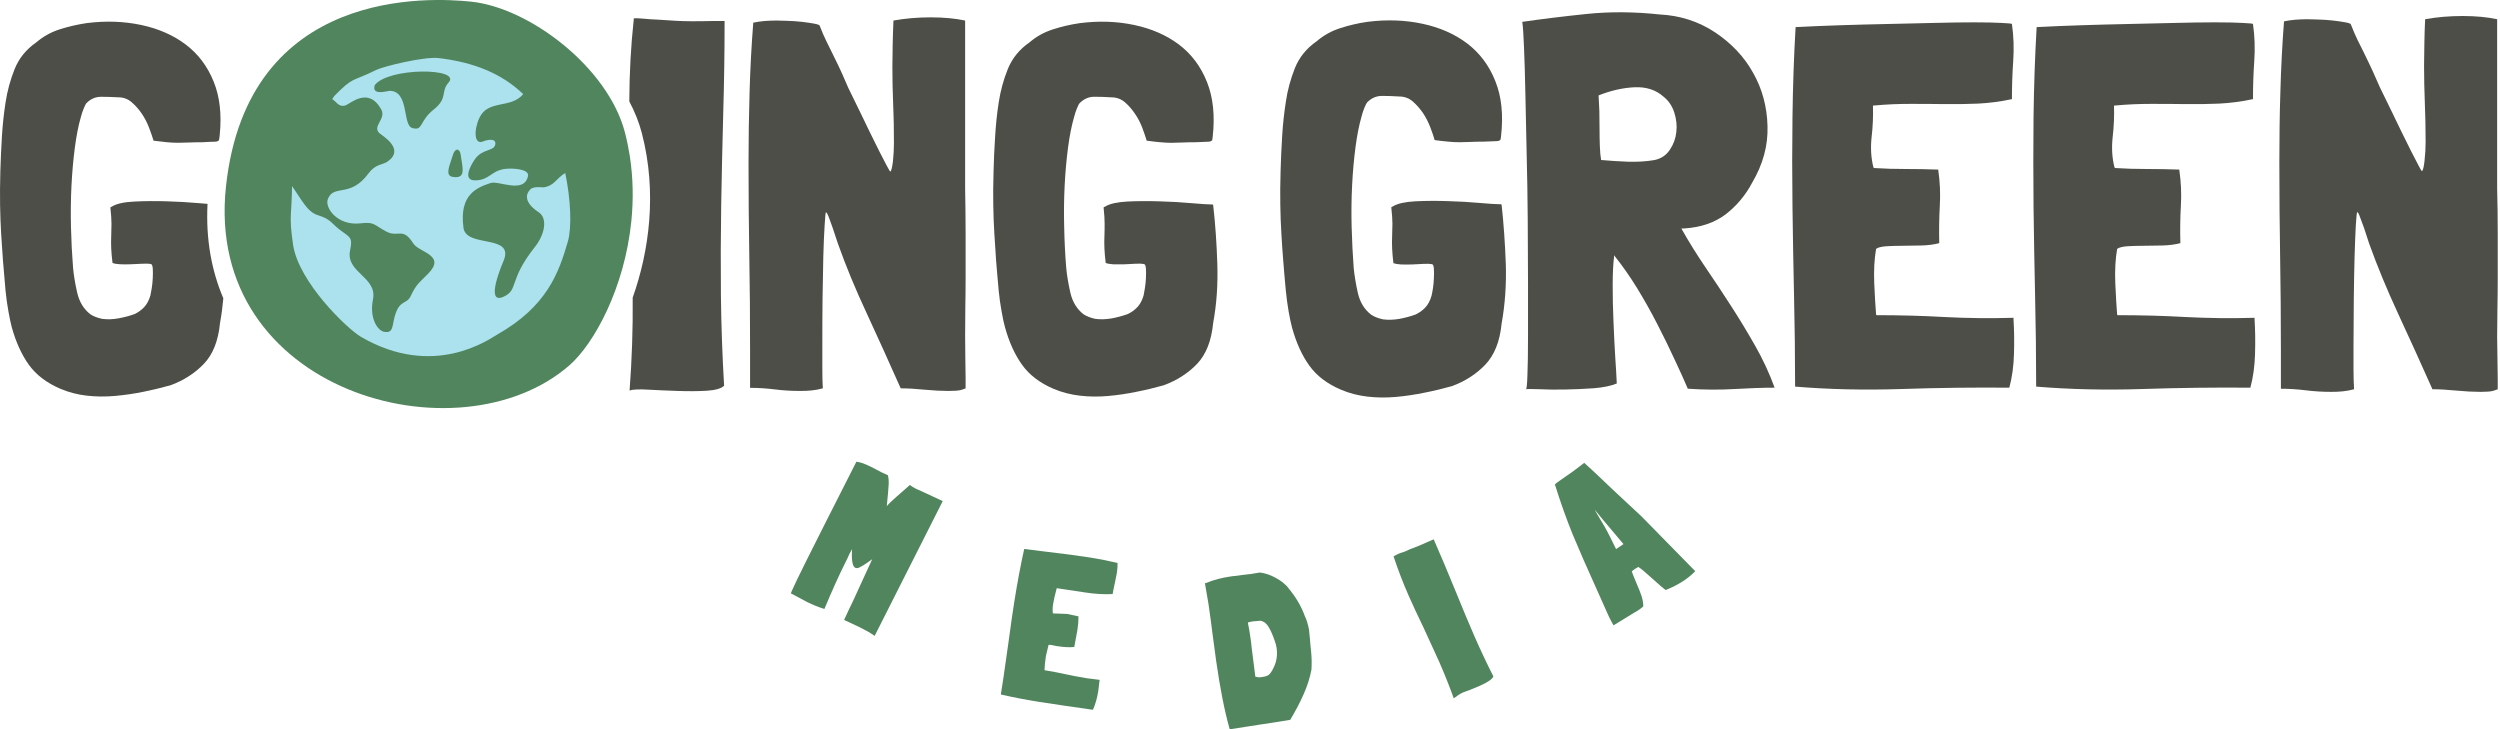 <svg width="857" height="250" viewBox="0 0 857 250" fill="none" xmlns="http://www.w3.org/2000/svg">
<path fill-rule="evenodd" clip-rule="evenodd" d="M215.901 53.528C217.074 61.136 217.147 68.628 216.43 75.759C214.133 98.667 203.667 117.863 195.148 125.273C157.22 158.273 69.907 134.384 77.461 63.96C84.826 -4.748 147.842 -0.84 161.489 0.565C181.439 2.617 208.45 23.066 214.247 45.484C214.939 48.173 215.489 50.858 215.901 53.528Z" fill="#51855E"/>
<g clip-path="url(#clip0_15_71)">
<path fill-rule="evenodd" clip-rule="evenodd" d="M113.892 33.992C114.109 33.664 114.332 33.315 114.561 32.941C121.305 26.061 120.472 28.203 128.958 23.985C131.561 22.69 145.533 19.339 150.306 19.901C162.42 21.327 171.947 25.174 179.36 32.258C175.053 37.409 167.306 34.002 164.332 40.415C162.319 44.746 162.524 50.052 165.847 48.376C166.073 48.261 170.34 46.878 169.765 49.602C169.271 51.931 165.306 50.899 162.741 54.658C161.505 56.471 158.305 61.919 162.967 61.83C167.677 61.741 168.24 58.771 172.638 57.973C175.163 57.513 181.552 57.825 181.008 60.345C179.656 66.607 171.013 61.81 168.174 62.743C163.542 64.261 157.295 66.653 158.892 78.156C159.858 85.101 176.631 80.097 172.575 89.54C172.195 90.43 166.073 104.682 172.616 101.725C177.882 99.344 174.242 96.117 183.356 84.671C186.72 80.449 187.899 74.801 184.567 72.689C184.023 72.344 178.172 68.638 181.819 64.885C182.897 63.775 186.051 64.271 186.356 64.228C187.733 64.028 189.012 63.499 190.235 62.3C191.144 61.41 192.373 60.125 193.757 59.3C195.671 68.302 196.046 78.011 194.675 82.742C191.515 93.666 187.44 105.027 170.472 114.677C167.671 116.27 148.781 129.997 123.805 115.511C118.995 112.722 102.385 96.715 100.473 83.938C98.951 73.766 100.033 73.405 100.108 63.805C103.369 68.368 105.249 72.61 108.94 73.756C113.973 75.32 113.247 76.601 117.646 79.621C120.736 81.74 120.677 82.23 119.975 86.031C118.598 93.472 129.401 95.01 127.861 102.616C126.572 108.973 129.351 113.343 131.744 113.757C134.866 114.296 134.413 111.687 135.284 108.543C136.956 102.53 139.333 104.525 140.764 101.528C142.789 97.29 143.528 97.145 146.8 93.788C153.041 87.384 143.644 86.602 141.638 83.412C138.025 77.666 136.541 81.595 132.369 79.351C128.012 77.012 128.402 75.984 123.522 76.562C115.728 77.482 111.109 71.19 112.433 68.099C114.58 63.069 120.045 67.934 126.295 59.481C128.76 56.146 131.09 56.573 132.762 55.44C139.028 51.198 131.231 46.654 130.137 45.705C127.383 43.31 132.536 40.793 130.672 37.475C126.22 29.547 120.079 35.619 118.366 36.148C116.093 36.851 115.391 34.866 113.892 33.992ZM155.016 53.84C154.362 56.261 152.287 60.194 155.176 60.634C159.877 61.354 158.584 57.799 157.905 52.933C157.644 51.077 156.013 50.137 155.016 53.84ZM128.464 29.179C127.267 32.987 132.879 31.131 133.564 31.134C140.355 31.183 137.909 42.87 141.298 43.872C145.125 45.005 143.634 41.523 148.643 37.57C153.661 33.608 150.96 31.407 153.771 28.299C158.383 23.2 133.136 23.052 128.464 29.179Z" fill="#ABE2ED"/>
</g>
<path d="M216.885 102.016C222.556 86.065 225.307 66.002 220.034 45.673C219.073 41.992 217.614 38.311 215.724 34.763C215.757 25.212 216.254 15.86 217.249 6.675V6.31C217.813 6.21 218.974 6.243 220.698 6.409C222.423 6.575 223.716 6.675 224.546 6.675C226.668 6.807 229.121 6.94 231.907 7.139C234.692 7.305 238.772 7.337 244.111 7.205L248.389 7.205V7.935C248.389 18.182 248.223 28.528 247.924 38.908C247.659 49.321 247.394 59.734 247.228 70.18C247.062 80.626 247.03 91.039 247.129 101.419C247.262 111.832 247.625 122.079 248.222 132.227C247.26 133.188 245.271 133.752 242.254 133.951C239.203 134.117 235.953 134.15 232.438 134.017C228.956 133.918 225.607 133.752 222.39 133.586C219.207 133.387 216.983 133.487 215.823 133.851C216.619 123.306 216.984 112.694 216.885 102.016Z" fill="#4E4E48"/>
<path d="M325.141 134.017C327.164 134.017 328.59 133.918 329.419 133.686C330.248 133.42 330.779 133.255 331.011 133.122V129.54C331.011 127.153 330.979 124.765 330.912 122.377C330.879 119.99 330.846 117.602 330.846 115.214C330.846 111.865 330.879 108.582 330.912 105.365C330.979 102.149 331.011 98.799 331.011 95.35L331.011 79.93C331.011 74.79 330.945 69.716 330.846 64.708L330.846 7.039C327.397 6.31 323.484 5.945 319.106 5.945C314.563 5.945 310.318 6.31 306.272 7.039C306.139 10.024 306.073 12.809 306.007 15.363C305.94 17.916 305.908 20.47 305.908 22.99C305.908 27.268 306.008 31.48 306.173 35.592C306.372 39.737 306.439 44.181 306.439 48.956C306.439 50.979 306.339 53.069 306.107 55.224C305.842 57.38 305.576 58.573 305.212 58.805C305.079 58.805 304.681 58.109 303.952 56.749C303.255 55.356 302.392 53.698 301.364 51.742C300.369 49.752 299.276 47.563 298.082 45.109C296.888 42.655 295.761 40.334 294.699 38.112C293.638 35.89 292.675 33.967 291.846 32.276C291.017 30.617 290.487 29.49 290.255 28.893C289.193 26.373 288.265 24.317 287.502 22.725C286.706 21.1 286.01 19.641 285.347 18.314C284.717 17.021 284.021 15.628 283.324 14.202C282.595 12.776 281.831 10.986 281.002 8.83C281.002 8.598 280.373 8.332 279.112 8.1C277.885 7.868 276.426 7.669 274.768 7.47C273.11 7.305 271.452 7.172 269.794 7.139C268.102 7.073 266.942 7.039 266.212 7.039C264.786 7.039 263.394 7.105 262.034 7.205C260.675 7.337 259.382 7.503 258.221 7.769C257.624 15.396 257.192 23.255 256.96 31.314C256.727 39.372 256.595 47.53 256.595 55.754C256.595 66.996 256.695 77.741 256.861 87.988C257.06 98.269 257.126 109.079 257.126 120.421L257.126 132.956C259.879 132.956 262.697 133.122 265.582 133.487C268.5 133.852 271.385 134.017 274.237 134.017C275.53 134.017 276.824 133.984 278.151 133.851C279.444 133.719 280.738 133.487 282.064 133.122C281.932 131.099 281.898 128.811 281.898 126.224L281.898 118.265C281.898 113.258 281.898 108.051 281.964 102.679C282.03 97.307 282.13 92.432 282.23 87.988C282.362 83.578 282.495 79.93 282.694 77.078C282.86 74.193 283.025 72.767 283.125 72.767C283.357 72.767 283.688 73.33 284.119 74.458C284.517 75.618 284.983 76.846 285.447 78.139L287.238 83.511C289.957 91.172 293.24 99.131 297.12 107.421C300.967 115.745 304.846 124.301 308.759 133.122C311.147 133.122 313.867 133.288 316.951 133.586C320.035 133.885 322.754 134.017 325.141 134.017Z" fill="#4E4E48"/>
<path d="M378.862 70.81C378.63 70.909 378.498 70.976 378.498 70.976C378.365 70.976 378.332 71.042 378.332 71.174V71.34C378.565 73.496 378.663 75.287 378.663 76.713C378.663 78.139 378.663 79.531 378.596 80.924C378.53 82.284 378.53 83.71 378.596 85.135C378.663 86.561 378.797 88.22 379.029 90.143C379.626 90.375 380.487 90.541 381.615 90.607C382.742 90.641 383.969 90.641 385.362 90.607C386.721 90.541 388.015 90.475 389.275 90.409C390.502 90.342 391.497 90.375 392.193 90.508C392.558 90.64 392.757 91.171 392.823 92.1C392.889 93.062 392.889 94.156 392.823 95.35C392.757 96.544 392.658 97.704 392.459 98.832C392.293 99.959 392.128 100.788 392.028 101.253C391.564 102.911 390.834 104.27 389.905 105.265C388.943 106.293 387.816 107.089 386.523 107.686C384.831 108.283 383.04 108.781 381.084 109.145C379.127 109.477 377.237 109.543 375.479 109.311C373.821 108.946 372.462 108.416 371.368 107.686C369.113 105.895 367.653 103.475 366.923 100.357C366.227 97.24 365.73 94.388 365.498 91.768C365.133 87.324 364.901 82.682 364.802 77.774C364.669 72.899 364.735 68.157 364.967 63.547C365.199 58.938 365.598 54.627 366.128 50.548C366.659 46.502 367.356 43.053 368.185 40.168C368.417 39.206 368.748 38.244 369.146 37.216C369.578 36.188 369.875 35.558 370.141 35.326C371.567 33.9 373.225 33.171 375.115 33.171C377.005 33.171 378.962 33.237 380.985 33.369C382.775 33.369 384.301 33.933 385.627 35.061C386.92 36.188 388.081 37.515 389.076 39.007C390.104 40.499 390.934 42.124 391.597 43.849C392.227 45.573 392.724 47.032 393.089 48.226C394.879 48.458 396.405 48.657 397.731 48.757C399.024 48.889 400.319 48.956 401.546 48.956C402.806 48.956 404.033 48.923 405.293 48.856C406.52 48.79 408.046 48.757 409.837 48.757C411.727 48.657 413.086 48.591 413.915 48.591C414.744 48.591 415.274 48.425 415.54 48.06L415.705 46.966C416.534 39.704 415.871 33.403 413.749 28.097C411.626 22.758 408.41 18.513 404.132 15.263C399.854 12.046 394.747 9.824 388.811 8.564C382.875 7.304 376.674 7.105 370.141 7.934C366.924 8.399 363.84 9.128 360.888 10.089C357.904 11.051 355.251 12.511 352.863 14.567C349.414 16.954 346.96 20.005 345.468 23.686C343.976 27.4 342.948 31.214 342.351 35.16C341.754 38.974 341.356 42.887 341.124 46.9C340.858 50.879 340.692 54.792 340.593 58.606C340.46 63.05 340.427 66.963 340.494 70.345C340.56 73.761 340.659 76.978 340.858 80.029C341.024 83.08 341.223 86.131 341.456 89.248C341.721 92.365 341.986 95.814 342.351 99.627C342.583 102.015 342.914 104.37 343.345 106.724C343.743 109.046 344.142 110.869 344.506 112.163C345.932 117.303 347.889 121.614 350.376 125.063C352.863 128.545 356.478 131.297 361.22 133.32C364.072 134.514 367.09 135.277 370.207 135.642C373.357 136.007 376.608 136.04 379.924 135.741C383.24 135.443 386.522 134.945 389.706 134.282C392.923 133.652 396.007 132.889 398.958 132.06C403.468 130.402 407.282 127.948 410.366 124.731C413.45 121.482 415.275 116.839 415.871 110.737C417.065 104.304 417.53 97.505 417.298 90.409C417.066 83.312 416.601 76.58 415.871 70.279L415.705 70.08L415.34 70.08C414.146 70.08 411.891 69.948 408.509 69.649C405.126 69.351 401.478 69.118 397.532 69.019C393.619 68.886 389.906 68.919 386.424 69.085C382.909 69.284 380.387 69.848 378.862 70.81Z" fill="#4E4E48"/>
<path d="M477.488 70.743C477.254 70.843 477.121 70.91 477.121 70.91C477.021 70.91 476.955 70.976 476.955 71.109V71.276C477.189 73.445 477.322 75.246 477.322 76.681C477.322 78.116 477.289 79.517 477.222 80.918C477.156 82.286 477.156 83.72 477.222 85.154C477.289 86.589 477.422 88.291 477.656 90.192C478.256 90.426 479.123 90.593 480.257 90.659C481.391 90.693 482.659 90.693 484.027 90.659C485.394 90.593 486.696 90.526 487.964 90.459C489.232 90.393 490.2 90.426 490.933 90.559C491.267 90.692 491.5 91.227 491.533 92.161C491.6 93.128 491.6 94.229 491.533 95.43C491.5 96.631 491.367 97.799 491.201 98.933C491 100.067 490.867 100.901 490.733 101.368C490.266 103.036 489.532 104.404 488.598 105.405C487.63 106.439 486.496 107.24 485.195 107.84C483.527 108.441 481.693 108.941 479.724 109.308C477.756 109.642 475.886 109.709 474.085 109.475C472.417 109.108 471.049 108.574 469.982 107.84C467.68 106.039 466.213 103.604 465.479 100.468C464.778 97.332 464.311 94.462 464.044 91.827C463.71 87.39 463.477 82.686 463.343 77.748C463.21 72.844 463.276 68.073 463.51 63.436C463.743 58.799 464.144 54.462 464.678 50.359C465.211 46.289 465.912 42.819 466.746 39.917C466.98 38.949 467.314 37.982 467.714 36.947C468.148 35.913 468.481 35.28 468.714 35.046C470.149 33.612 471.817 32.878 473.718 32.878C475.62 32.878 477.622 32.944 479.623 33.078C481.425 33.078 482.993 33.645 484.294 34.779C485.595 35.913 486.763 37.248 487.798 38.749C488.799 40.25 489.633 41.885 490.3 43.62C490.967 45.355 491.466 46.822 491.8 48.023C493.602 48.257 495.171 48.457 496.472 48.557C497.773 48.691 499.074 48.758 500.308 48.758C501.576 48.758 502.843 48.724 504.078 48.657C505.345 48.591 506.847 48.557 508.649 48.557C510.55 48.457 511.951 48.391 512.752 48.391C513.619 48.391 514.152 48.224 514.386 47.857L514.554 46.756C515.388 39.449 514.753 33.111 512.584 27.773C510.449 22.402 507.213 18.132 502.91 14.862C498.606 11.626 493.502 9.391 487.531 8.123C481.559 6.856 475.286 6.656 468.714 7.49C465.478 7.957 462.375 8.69 459.406 9.658C456.404 10.625 453.735 12.094 451.333 14.162C447.863 16.564 445.395 19.633 443.893 23.336C442.426 27.073 441.357 30.909 440.79 34.879C440.19 38.716 439.756 42.653 439.523 46.689C439.289 50.693 439.089 54.629 438.989 58.499C438.855 62.936 438.823 66.873 438.889 70.275C438.956 73.712 439.056 76.948 439.256 80.017C439.423 83.086 439.623 86.155 439.889 89.291C440.123 92.427 440.423 95.897 440.79 99.733C441.024 102.135 441.358 104.504 441.758 106.873C442.192 109.208 442.559 111.043 442.926 112.344C444.36 117.515 446.329 121.852 448.831 125.322C451.333 128.825 454.97 131.594 459.774 133.629C462.61 134.83 465.646 135.597 468.815 135.964C471.985 136.331 475.22 136.364 478.556 136.064C481.893 135.764 485.194 135.264 488.397 134.596C491.633 133.962 494.737 133.195 497.739 132.361C502.276 130.693 506.079 128.224 509.181 124.988C512.284 121.719 514.153 117.048 514.754 110.91C515.922 104.438 516.421 97.599 516.188 90.459C515.921 83.32 515.455 76.547 514.754 70.209L514.554 70.009H514.22C513.019 70.009 510.717 69.875 507.314 69.575C503.912 69.275 500.241 69.041 496.304 68.941C492.368 68.808 488.632 68.841 485.095 69.008C481.592 69.208 479.056 69.775 477.488 70.743Z" fill="#4E4E48"/>
<path d="M608.342 132.895C606.54 127.991 604.339 123.187 601.704 118.583C599.068 113.946 596.332 109.409 593.463 104.972C590.593 100.535 587.691 96.098 584.689 91.728C581.72 87.357 578.952 82.92 576.45 78.483V78.316H577.35C583.089 77.949 587.824 76.314 591.594 73.445C595.331 70.543 598.368 66.94 600.637 62.636C604.34 56.364 606.106 49.926 605.906 43.253C605.74 36.581 604.105 30.476 600.969 24.971C597.9 19.433 593.53 14.829 587.926 11.093C582.288 7.357 575.982 5.322 568.943 4.955C560.202 4.021 551.862 3.954 543.855 4.788C535.849 5.622 528.509 6.523 521.836 7.49C522.07 9.058 522.269 12.027 522.436 16.397C522.636 20.801 522.77 26.072 522.903 32.277C523.003 38.449 523.17 45.255 523.337 52.628C523.537 60.001 523.638 67.474 523.705 74.98C523.772 82.486 523.804 89.759 523.804 96.765V115.414C523.804 120.819 523.737 125.189 523.604 128.491C523.504 131.794 523.338 133.429 523.071 133.429C523.672 133.329 525.272 133.329 527.841 133.429C530.376 133.563 533.279 133.596 536.515 133.529C539.751 133.462 542.988 133.329 546.291 133.095C549.56 132.828 552.229 132.295 554.23 131.461C554.13 129.192 553.963 126.123 553.696 122.253C553.462 118.416 553.263 114.38 553.097 110.11C552.896 105.839 552.829 101.702 552.829 97.666C552.829 93.662 552.995 90.26 553.362 87.491L553.696 88.024C556.198 91.16 558.734 94.763 561.237 98.834C563.739 102.937 566.073 107.074 568.209 111.277C570.377 115.481 572.345 119.518 574.114 123.354C575.915 127.191 577.416 130.493 578.583 133.262H578.784C584.155 133.629 589.394 133.663 594.531 133.363C599.669 133.062 604.339 132.895 608.509 132.895H608.342ZM547.991 32.711C552.161 31.043 556.266 30.109 560.336 29.909C564.406 29.742 567.741 30.843 570.377 33.245C572.045 34.58 573.213 36.347 573.947 38.583C574.648 40.785 574.915 43.02 574.648 45.255C574.414 47.457 573.679 49.492 572.411 51.36C571.177 53.228 569.41 54.396 567.142 54.863C564.272 55.364 561.236 55.531 558 55.43C554.797 55.297 551.794 55.13 549.058 54.863H548.86C548.626 53.562 548.491 51.928 548.425 50.026C548.358 48.091 548.325 46.123 548.325 44.054C548.325 42.019 548.292 40.017 548.258 38.016C548.192 36.047 548.091 34.279 547.991 32.711Z" fill="#4E4E48"/>
<path d="M690.227 108.942C682.087 109.175 674.212 109.076 666.572 108.675C658.933 108.242 651.159 108.041 643.286 108.041L643.12 107.841C642.886 104.972 642.687 101.369 642.486 97.032C642.32 92.728 642.52 88.825 643.12 85.322C643.721 84.855 644.855 84.555 646.523 84.421C648.191 84.321 650.059 84.255 652.161 84.255C654.263 84.255 656.431 84.221 658.7 84.155C660.968 84.088 663.003 83.821 664.771 83.354C664.671 78.917 664.738 74.647 664.971 70.543C665.205 66.473 665.037 62.403 664.437 58.3V58.133C660.734 57.999 657.032 57.933 653.329 57.933C649.626 57.933 645.988 57.832 642.385 57.599L642.219 57.399C641.385 54.163 641.185 50.693 641.586 47.023C642.019 43.387 642.151 39.817 642.051 36.314L642.219 36.148H642.752C646.689 35.781 650.626 35.614 654.596 35.614C658.533 35.614 662.47 35.614 666.406 35.681C670.343 35.747 674.245 35.68 678.115 35.514C682.019 35.313 685.856 34.813 689.692 33.979V33.779C689.692 29.576 689.826 25.338 690.126 21.002C690.426 16.665 690.293 12.428 689.692 8.224C689.692 8.091 688.491 7.957 686.089 7.857C683.721 7.724 680.552 7.657 676.615 7.657C672.678 7.657 668.141 7.724 663.003 7.857C657.866 7.957 652.56 8.091 647.056 8.224C641.551 8.324 636.114 8.491 630.676 8.658C625.238 8.825 620.201 9.058 615.53 9.292C614.93 19.634 614.595 29.909 614.461 40.117C614.328 50.326 614.328 60.535 614.461 70.743C614.595 80.952 614.762 91.194 614.996 101.469C615.229 111.744 615.362 122.087 615.362 132.529C626.939 133.496 639.016 133.763 651.627 133.363C664.204 132.929 676.615 132.796 688.792 132.896C689.759 129.293 690.293 125.423 690.393 121.286C690.526 117.149 690.46 113.145 690.227 109.309V108.942Z" fill="#4E4E48"/>
<path d="M772.86 108.942C764.753 109.175 756.847 109.076 749.207 108.675C741.568 108.242 733.828 108.041 725.921 108.041L725.753 107.841C725.52 104.972 725.32 101.369 725.12 97.032C724.953 92.728 725.153 88.825 725.753 85.322C726.354 84.855 727.488 84.555 729.156 84.421C730.824 84.321 732.726 84.255 734.794 84.255C736.896 84.255 739.064 84.221 741.333 84.155C743.601 84.088 745.637 83.821 747.438 83.354C747.305 78.917 747.372 74.647 747.606 70.543C747.84 66.473 747.672 62.403 747.072 58.3V58.133C743.369 57.999 739.665 57.933 735.962 57.933C732.259 57.933 728.622 57.832 725.053 57.599L724.852 57.399C724.018 54.163 723.818 50.693 724.219 47.023C724.652 43.387 724.786 39.817 724.686 36.314L724.852 36.148H725.387C729.323 35.781 733.259 35.614 737.229 35.614C741.166 35.614 745.103 35.614 749.04 35.681C752.976 35.747 756.88 35.68 760.783 35.514C764.653 35.313 768.489 34.813 772.326 33.979V33.779C772.326 29.576 772.459 25.338 772.759 21.002C773.059 16.665 772.926 12.428 772.326 8.224C772.326 8.091 771.124 7.957 768.722 7.857C766.354 7.724 763.185 7.657 759.248 7.657C755.312 7.657 750.774 7.724 745.637 7.857C740.499 7.957 735.195 8.091 729.691 8.224C724.219 8.324 718.747 8.491 713.31 8.658C707.872 8.825 702.834 9.058 698.163 9.292C697.563 19.634 697.23 29.909 697.096 40.117C696.996 50.326 696.996 60.535 697.096 70.743C697.23 80.952 697.395 91.194 697.629 101.469C697.863 111.744 697.997 122.087 697.997 132.529C709.574 133.496 721.684 133.763 734.261 133.363C746.872 132.929 759.248 132.796 771.425 132.896C772.392 129.293 772.926 125.423 773.026 121.286C773.16 117.149 773.094 113.145 772.86 109.309V108.942Z" fill="#4E4E48"/>
<path d="M850.319 134.33C852.354 134.33 853.754 134.23 854.588 133.996C855.422 133.73 855.99 133.563 856.224 133.43V129.826C856.224 127.424 856.189 125.023 856.123 122.621C856.056 120.219 856.023 117.816 856.023 115.414C856.023 112.045 856.056 108.742 856.123 105.506C856.189 102.27 856.224 98.9 856.224 95.431L856.224 79.918C856.224 74.747 856.157 69.643 856.023 64.605L856.023 6.59C852.587 5.856 848.65 5.488 844.213 5.488C839.676 5.488 835.373 5.856 831.336 6.59C831.203 9.592 831.102 12.395 831.069 14.963C831.002 17.566 830.97 20.101 830.97 22.636C830.97 26.94 831.068 31.177 831.235 35.314C831.402 39.484 831.502 43.954 831.502 48.758C831.502 50.793 831.369 52.895 831.136 55.064C830.902 57.232 830.602 58.433 830.235 58.667C830.135 58.667 829.701 57.966 829 56.598C828.266 55.197 827.4 53.529 826.399 51.561C825.398 49.559 824.296 47.357 823.095 44.888C821.894 42.42 820.76 40.084 819.692 37.849C818.591 35.614 817.658 33.679 816.824 31.977C815.99 30.309 815.456 29.175 815.222 28.575C814.121 26.039 813.188 23.971 812.421 22.369C811.653 20.735 810.952 19.267 810.285 17.933C809.618 16.631 808.95 15.23 808.216 13.795C807.516 12.361 806.716 10.559 805.882 8.391C805.882 8.157 805.281 7.891 804.013 7.657C802.746 7.423 801.311 7.223 799.643 7.023C797.941 6.856 796.273 6.723 794.604 6.69C792.936 6.623 791.736 6.59 791.035 6.59C789.601 6.59 788.199 6.656 786.831 6.756C785.463 6.89 784.163 7.057 782.962 7.323C782.362 14.997 781.961 22.903 781.727 31.01C781.46 39.117 781.361 47.324 781.361 55.597C781.361 66.907 781.461 77.716 781.628 88.024C781.795 98.366 781.894 109.242 781.894 120.652V133.263C784.629 133.263 787.466 133.43 790.402 133.797C793.337 134.163 796.207 134.33 799.076 134.33C800.41 134.33 801.71 134.297 803.012 134.163C804.346 134.03 805.647 133.797 806.981 133.43C806.848 131.395 806.783 129.092 806.783 126.49V118.483C806.783 113.446 806.815 108.208 806.882 102.804C806.949 97.399 807.016 92.495 807.149 88.024C807.283 83.587 807.416 79.918 807.582 77.049C807.783 74.146 807.917 72.712 808.05 72.712C808.284 72.712 808.617 73.279 809.018 74.447C809.451 75.581 809.884 76.815 810.384 78.116L812.153 83.521C814.922 91.227 818.225 99.234 822.095 107.575C825.965 115.948 829.902 124.555 833.838 133.43C836.207 133.43 838.975 133.596 842.078 133.896C845.18 134.197 847.917 134.33 850.319 134.33Z" fill="#4E4E48"/>
<path fill-rule="evenodd" clip-rule="evenodd" d="M74.643 48.39C74.357 48.517 73.967 48.585 73.463 48.585C72.633 48.585 71.267 48.644 69.367 48.762C67.589 48.762 66.078 48.794 64.831 48.853C63.583 48.912 62.336 48.944 61.093 48.944C59.845 48.944 58.57 48.885 57.264 48.762C55.957 48.644 54.415 48.463 52.637 48.227C52.279 47.034 51.775 45.569 51.122 43.836C50.468 42.108 49.638 40.493 48.631 39C47.62 37.508 46.463 36.197 45.156 35.063C43.855 33.929 42.312 33.357 40.529 33.357C38.511 33.239 36.556 33.18 34.655 33.18C32.754 33.18 31.094 33.897 29.669 35.33C29.433 35.566 29.107 36.197 28.689 37.208C28.277 38.224 27.95 39.209 27.71 40.166C26.88 43.033 26.199 46.494 25.664 50.554C25.128 54.614 24.743 58.942 24.507 63.542C24.271 68.137 24.212 72.886 24.33 77.781C24.448 82.676 24.684 87.335 25.042 91.753C25.278 94.38 25.755 97.242 26.467 100.349C27.179 103.452 28.662 105.902 30.917 107.694C31.983 108.41 33.348 108.946 35.013 109.304C36.791 109.545 38.66 109.486 40.62 109.127C42.575 108.769 44.385 108.288 46.05 107.694C47.352 107.095 48.481 106.287 49.43 105.276C50.382 104.26 51.09 102.917 51.566 101.243C51.684 100.767 51.834 99.959 52.011 98.825C52.192 97.691 52.31 96.53 52.369 95.332C52.428 94.139 52.428 93.064 52.369 92.112C52.31 91.154 52.102 90.619 51.743 90.496C51.031 90.379 50.051 90.347 48.808 90.406C47.561 90.469 46.254 90.528 44.889 90.587C43.528 90.646 42.28 90.646 41.151 90.587C40.026 90.528 39.164 90.379 38.57 90.138C38.334 88.228 38.184 86.554 38.125 85.126C38.066 83.692 38.066 82.286 38.125 80.916C38.184 79.541 38.216 78.14 38.216 76.706C38.216 75.273 38.098 73.481 37.857 71.331V71.154C37.857 71.031 37.916 70.972 38.039 70.972L38.393 70.795C39.935 69.838 42.457 69.271 45.959 69.094C49.461 68.913 53.167 68.885 57.087 69.003C61.002 69.121 64.654 69.33 68.033 69.629C69.199 69.734 70.238 69.82 71.145 69.883C70.514 82.045 72.547 92.855 76.557 102.255C76.307 105.144 75.931 107.97 75.423 110.738C74.829 116.83 72.987 121.484 69.902 124.709C66.817 127.935 63.02 130.38 58.511 132.054C55.545 132.888 52.455 133.632 49.253 134.29C46.05 134.948 42.784 135.424 39.463 135.724C36.138 136.023 32.904 135.991 29.76 135.633C26.612 135.275 23.618 134.499 20.769 133.306C16.02 131.278 12.404 128.529 9.909 125.068C7.419 121.602 5.459 117.306 4.035 112.171C3.681 110.856 3.295 109.036 2.878 106.709C2.465 104.378 2.134 102.019 1.898 99.633C1.544 95.813 1.245 92.347 1.009 89.245C0.773 86.137 0.564 83.061 0.387 80.018C0.206 76.974 0.088 73.748 0.029 70.346C-0.03 66.944 0.002 63.034 0.12 58.615C0.238 54.796 0.415 50.881 0.65 46.88C0.891 42.883 1.304 38.973 1.898 35.149C2.492 31.211 3.531 27.387 5.014 23.686C6.498 19.984 8.961 16.94 12.404 14.549C14.777 12.522 17.444 11.029 20.415 10.072C23.382 9.119 26.467 8.403 29.669 7.926C36.197 7.087 42.43 7.296 48.364 8.552C54.297 9.804 59.401 12.045 63.674 15.266C67.947 18.491 71.15 22.76 73.286 28.077C75.323 33.148 76.013 39.118 75.35 45.981C75.319 46.308 75.282 46.639 75.246 46.971L75.064 48.046C74.974 48.191 74.829 48.304 74.643 48.39Z" fill="#4E4E48"/>
<path d="M581.129 195.798C580.028 196.948 578.731 198.025 577.239 199.028C575.465 200.222 573.38 201.302 570.984 202.268C570.187 201.692 568.658 200.377 566.399 198.324C564.112 196.23 562.517 194.902 561.611 194.34L560.361 195.093L559.373 195.845C559.537 196.437 560.075 197.803 560.987 199.943C561.762 201.706 562.348 203.186 562.743 204.384C563.112 205.542 563.305 206.7 563.323 207.859C562.974 208.211 562.396 208.658 561.59 209.201C561.227 209.445 560.413 209.933 559.149 210.666C555.532 212.865 553.522 214.099 553.118 214.37C552.983 214.169 552.711 213.678 552.304 212.898C551.869 212.077 551.421 211.149 550.958 210.113L547.163 201.596C544.008 194.639 541.335 188.53 539.144 183.268C536.993 177.98 534.948 172.239 533.009 166.046C533.519 165.586 534.258 165.03 535.226 164.379L535.589 164.135C538.211 162.372 540.704 160.549 543.069 158.666C544.827 160.236 546.532 161.813 548.183 163.397C549.807 164.941 551.268 166.33 552.567 167.565C557.627 172.303 561.003 175.45 562.694 177.007L581.129 195.798ZM556.525 186.515C550.214 179.045 547.078 175.297 547.118 175.27L546.651 174.706C546.651 174.706 546.936 175.217 547.506 176.239C549.42 179.345 550.852 181.867 551.803 183.804L553.984 188.223L556.525 186.515Z" fill="#51855E"/>
<path d="M491.732 185.479C494.01 190.689 496.24 195.973 498.423 201.331C501.321 208.445 503.655 214.028 505.427 218.08C507.471 222.756 509.639 227.351 511.931 231.866C511.555 232.826 509.964 233.919 507.159 235.145C505.556 235.846 504.366 236.34 503.589 236.626L502.758 236.91L501.527 237.369C500.636 237.758 499.579 238.433 498.354 239.392C496.927 235.401 495.26 231.224 493.352 226.86C492.593 225.123 491.429 222.582 489.861 219.236L488.1 215.391C485.858 210.749 484.095 206.958 482.81 204.019C480.883 199.61 479.185 195.181 477.717 190.731C478.257 190.389 478.861 190.072 479.529 189.78C479.885 189.624 480.395 189.454 481.057 189.271C481.7 189.043 482.435 188.722 483.261 188.307C485.635 187.428 487.503 186.665 488.864 186.017L491.469 184.878L491.732 185.479Z" fill="#51855E"/>
<path d="M441.356 201.242C444.124 204.481 446.124 207.854 447.358 211.361L447.348 211.288C447.904 212.437 448.366 213.966 448.736 215.878C448.845 217.335 448.95 218.424 449.053 219.146L449.144 220.311C449.192 220.648 449.305 221.786 449.482 223.724C449.659 225.662 449.688 227.597 449.569 229.528C449.038 232.353 448.138 235.18 446.871 238.011C445.645 240.787 444.12 243.703 442.296 246.76C438.268 247.43 434.955 247.95 432.356 248.319L427.17 249.129L421.55 250C419.789 243.819 418.229 235.941 416.869 226.366C416.275 222.18 415.855 219.048 415.61 216.973C415.391 215.089 414.958 211.862 414.309 207.291C414.145 206.136 413.851 204.41 413.426 202.114L413.047 199.959L413.542 199.815C415.996 198.78 418.908 198.023 422.276 197.544L424.163 197.35L426.112 197.073C426.744 197.033 427.71 196.92 429.009 196.736C430.308 196.551 431.267 196.391 431.886 196.254C433.735 196.482 435.566 197.106 437.38 198.125C439.186 199.095 440.684 200.306 441.871 201.757L441.356 201.242ZM437.627 222.167C437.504 221.301 437.288 220.473 436.979 219.682C436.308 217.716 435.618 216.145 434.911 214.969C434.197 213.745 433.26 213.019 432.099 212.791L432.243 212.77C431.074 212.838 430.201 212.913 429.624 212.995C428.662 213.131 428.043 213.268 427.768 213.406C428.11 215.124 428.39 216.753 428.609 218.293L428.875 220.17L429.08 222.129C429.189 223.242 429.401 224.906 429.715 227.119C430.015 229.237 430.22 230.852 430.329 231.965C431.092 232.152 431.618 232.224 431.906 232.183L432.845 232.05C433.615 231.941 434.158 231.79 434.474 231.598C435.217 231.296 435.96 230.307 436.704 228.631C437.647 226.631 437.955 224.477 437.627 222.167Z" fill="#51855E"/>
<path d="M376.488 236.89C376.099 239.337 375.487 241.479 374.654 243.315C372.542 242.979 369.415 242.531 365.272 241.97L355.829 240.541C351.557 239.861 347.308 239.037 343.082 238.069C343.375 236.541 344.254 230.554 345.719 220.108C346.515 214.182 347.165 209.634 347.669 206.467C348.715 199.891 349.857 193.798 351.094 188.188L357.464 188.98C364.614 189.823 370.06 190.542 373.804 191.138C377.02 191.65 380.12 192.266 383.106 192.987C383.138 194.026 383.046 195.217 382.833 196.561C382.718 197.281 382.483 198.449 382.127 200.066C381.787 201.586 381.548 202.779 381.41 203.642C378.431 203.808 375.166 203.608 371.614 203.043L362.243 201.626C361.644 203.843 361.226 205.696 360.989 207.184C360.806 208.336 360.79 209.367 360.94 210.277L365.784 210.457C366.456 210.564 367.456 210.772 368.784 211.082L369.709 211.303C369.72 212.781 369.592 214.36 369.324 216.04L368.264 221.777C366.659 221.964 364.561 221.852 361.969 221.439L360.108 221.069C359.773 221.016 359.549 221.029 359.438 221.11L358.554 224.808C358.241 226.776 358.077 228.423 358.063 229.75C360.559 230.147 362.971 230.605 365.3 231.123C366.108 231.301 367.108 231.509 368.301 231.748C369.493 231.987 370.905 232.236 372.537 232.496L376.952 233.051C376.696 235.274 376.542 236.554 376.488 236.89Z" fill="#51855E"/>
<path d="M299.826 217.984C298.542 217.073 297.095 216.217 295.486 215.415C295.312 215.328 294.898 215.122 294.246 214.797C293.572 214.516 291.94 213.758 289.352 212.523C290.435 210.13 291.421 208.042 292.309 206.258L299.003 191.675L297.473 192.786C296.235 193.635 295.301 194.202 294.672 194.485C294.085 194.791 293.574 194.835 293.139 194.618C292.204 194.098 291.853 191.968 292.087 188.23C291.826 188.643 291.523 189.198 291.176 189.894C290.873 190.611 290.624 191.166 290.429 191.558L289.616 193.189C287.514 197.409 285.175 202.596 282.598 208.751C280.575 208.124 278.607 207.333 276.693 206.38L272.321 204.039L271.407 203.584C271.277 203.519 271.201 203.454 271.179 203.389C271.135 203.367 271.135 203.313 271.178 203.226L271.471 202.476C272.207 200.779 273.854 197.364 276.411 192.231C279.401 186.228 285.122 174.906 293.573 158.266C294.334 158.373 295.084 158.557 295.824 158.817C296.607 159.098 297.672 159.575 299.021 160.246L302.186 161.904C303.143 162.381 303.872 162.717 304.372 162.912C304.612 163.846 304.701 164.922 304.638 166.139C304.574 167.356 304.361 169.802 303.997 173.475C304.084 173.41 304.431 173.04 305.038 172.365C305.689 171.712 307.979 169.677 311.908 166.258C312.409 166.67 313.116 167.104 314.029 167.559C314.725 167.906 315.922 168.447 317.618 169.184L323.164 171.784L299.826 217.984Z" fill="#51855E"/>
<defs>
<clipPath id="clip0_15_71">
<rect width="95.893" height="102.507" fill="white" transform="translate(99.662 19.84)"/>
</clipPath>
</defs>
</svg>
